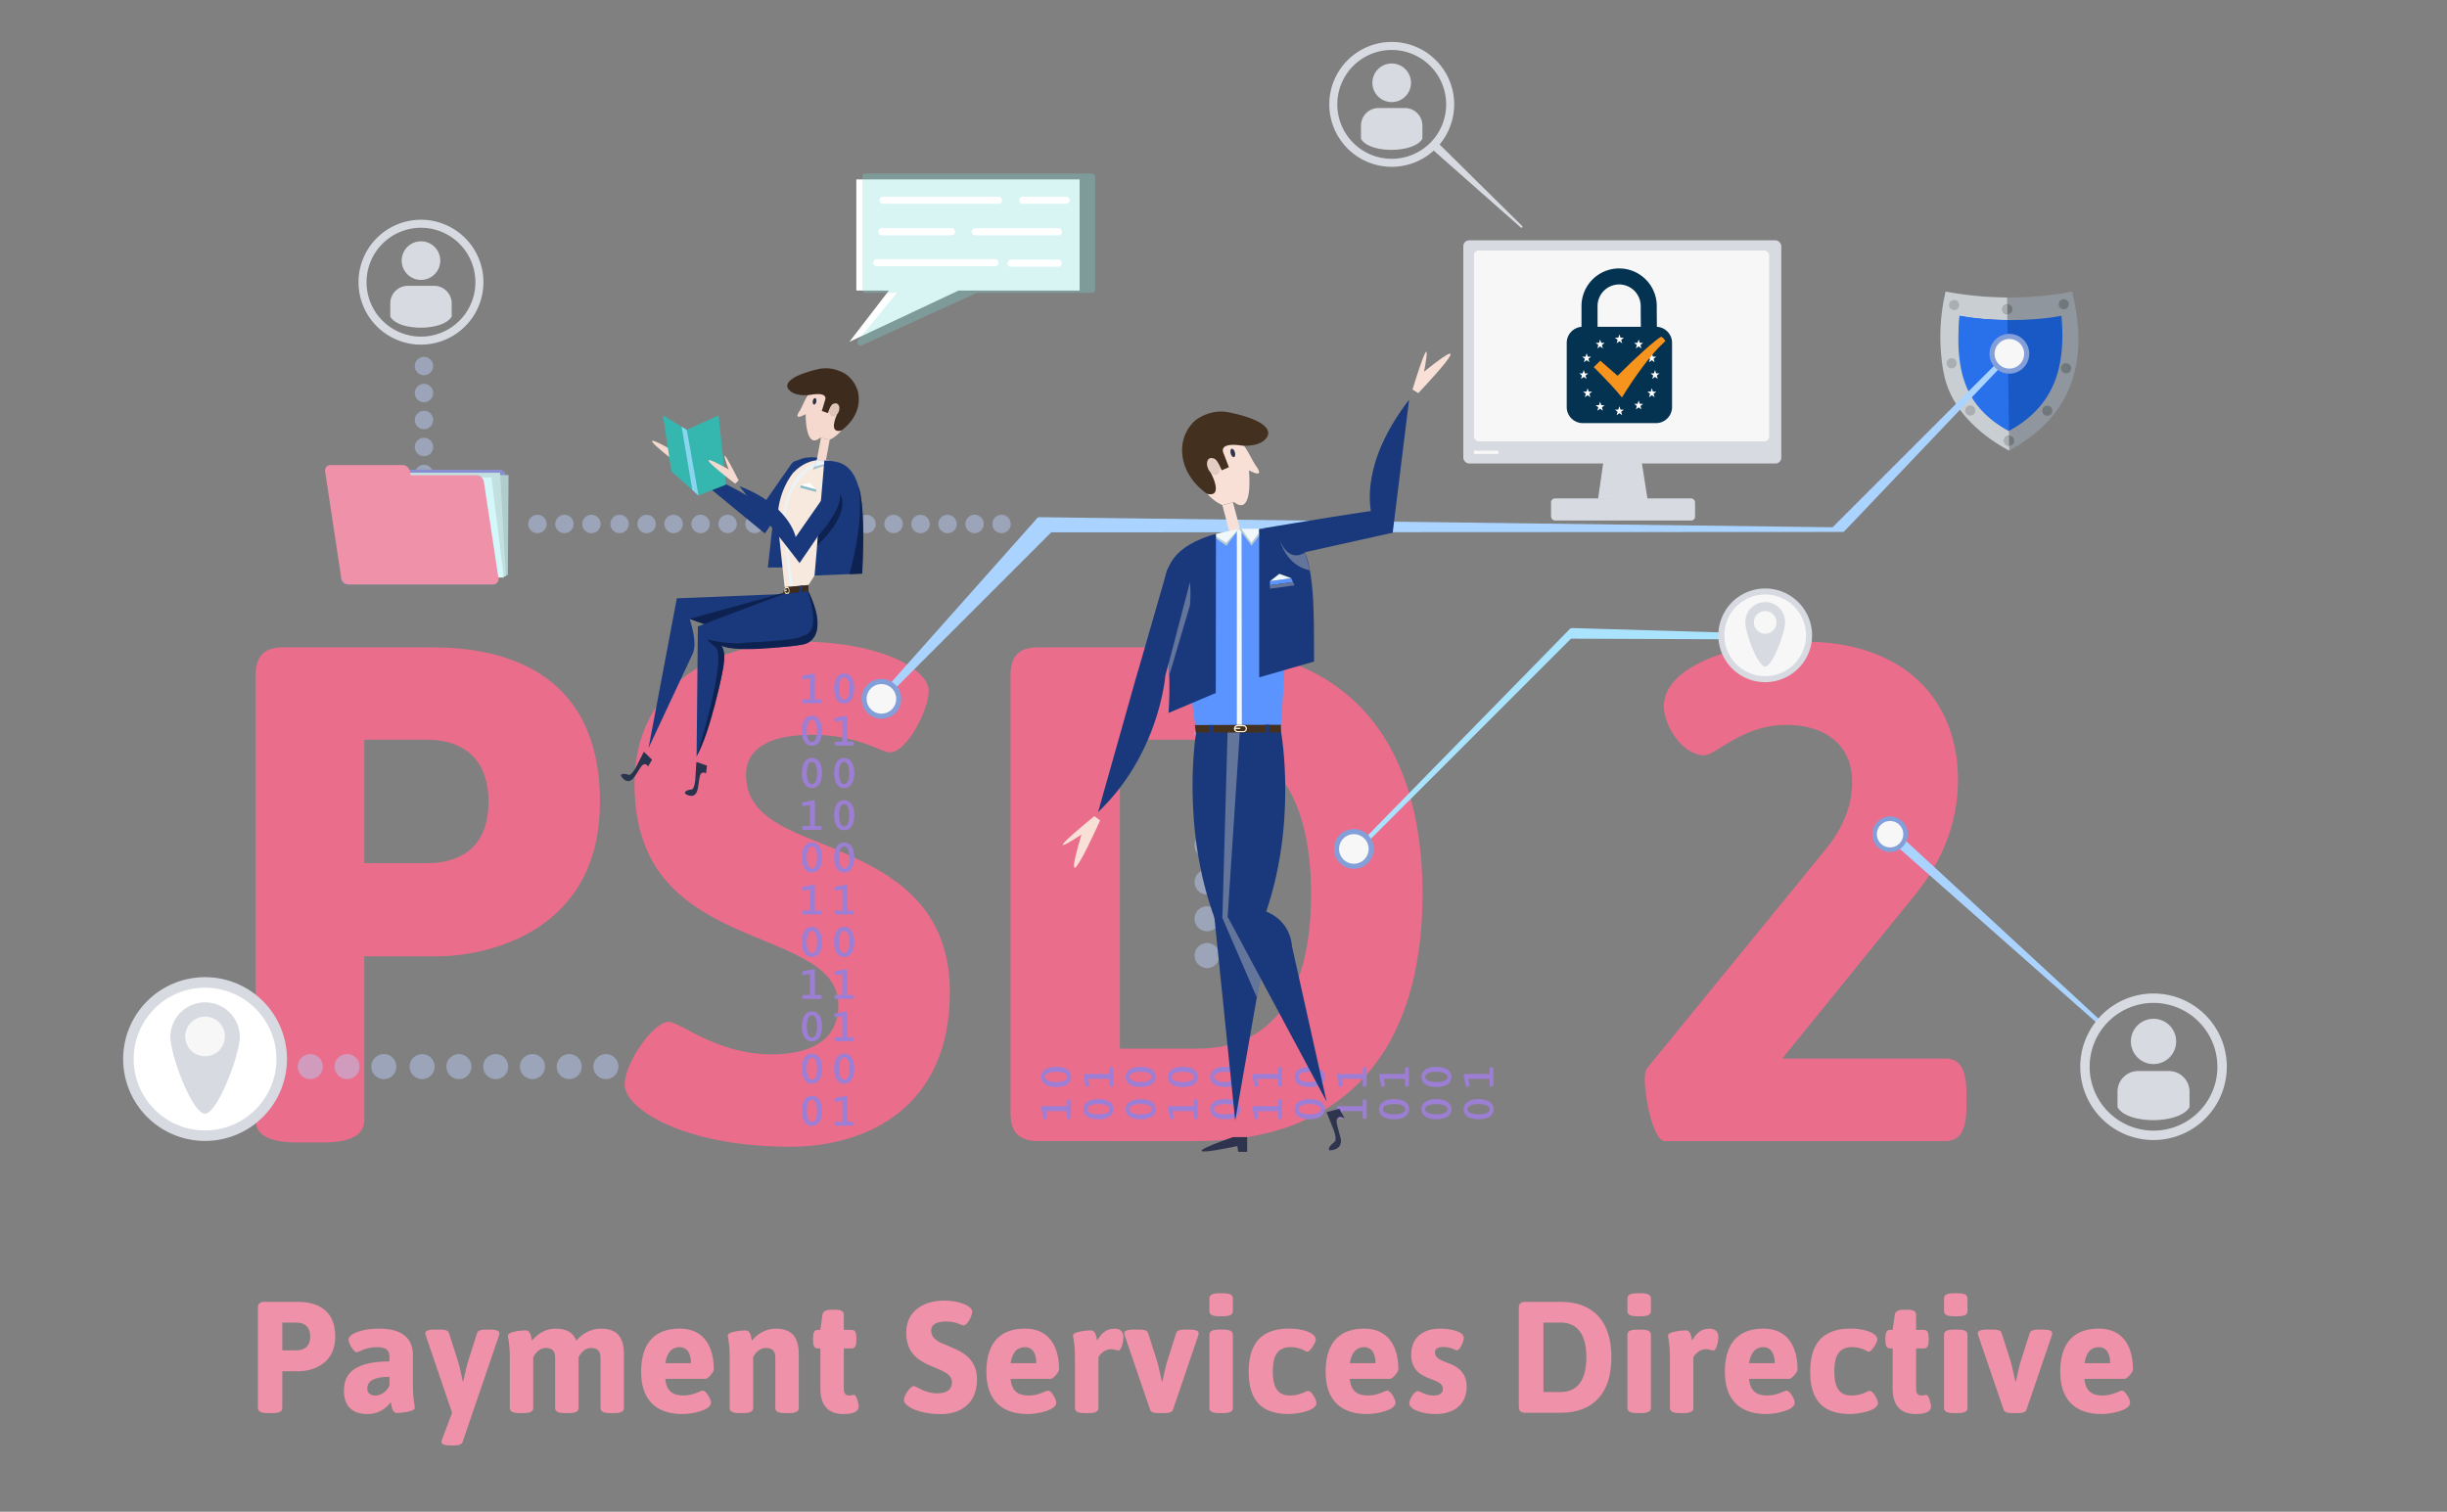 <svg id="Layer_1" data-name="Layer 1" xmlns="http://www.w3.org/2000/svg" width="850.38mm" height="525.45mm" viewBox="0 0 2410.53 1489.47"><rect x="0" y="0" width="2410.53" height="1489.47" fill="#808080" stroke="none"/><defs><style>.cls-1{fill:#ea6d8c;}.cls-2{fill:#d7dae1;}.cls-3{opacity:0.49;}.cls-4{fill:#b8caf3;}.cls-5{fill:#f7f7f7;}.cls-6{fill:#8f969d;}.cls-7{fill:#c9ced2;}.cls-8{fill:#1959c5;}.cls-9{fill:#2871eb;}.cls-10{fill:#71787c;}.cls-11{fill:#aaaeb1;}.cls-12{fill:#aad4ff;}.cls-13{fill:#839fda;}.cls-14{fill:#fff;}.cls-15{fill:#888ecf;}.cls-16{fill:#b1cccd;}.cls-17{fill:#c3e0e1;}.cls-18{fill:#d4f7fa;}.cls-19{fill:#ef91a8;}.cls-20{fill:#aae3fd;}.cls-21{fill:#9c7fd5;}.cls-22{fill:#1a397c;}.cls-23{fill:#f5d9ce;}.cls-24{fill:#f7e9dd;}.cls-25{fill:#28344e;}.cls-26{fill:#3d2b1d;}.cls-27{fill:#dfc4ba;}.cls-28{fill:#eaf4f8;}.cls-29{fill:#aac3cb;}.cls-30{fill:#86bbca;}.cls-31{fill:#0d2250;}.cls-32{fill:#f4eccc;}.cls-33{fill:#35b7b0;}.cls-34{fill:#89d5ef;}.cls-35{fill:#79ded9;opacity:0.29;}.cls-36{fill:#f8e0d7;}.cls-37{fill:#2e344e;}.cls-38{fill:#44301f;}.cls-39{fill:#e5ccc3;}.cls-40{fill:#5b94ff;}.cls-41{fill:#f0f8fb;}.cls-42{fill:#b6cad2;}.cls-43{fill:#64759c;}.cls-44{fill:#f8f1d4;}.cls-45{fill:#043251;}.cls-45,.cls-46{fill-rule:evenodd;}.cls-46{fill:#f7941d;}</style></defs><title>PSD2-eIDAS-illustrasjon</title><path class="cls-1" d="M591,790c0,134.13-120.92,152.2-158.45,152.2H358.88V1103.4c0,14.6-12.51,22.24-41.7,22.24H293.55c-29.19,0-41.7-7.64-41.7-22.24V665.57c0-19.46,8.34-27.8,27.8-27.8h146C487.45,637.77,591,655.84,591,790ZM358.88,728.81V850.43h61.85c26.41,0,60.47-10.42,60.47-60.46s-34.06-61.16-60.47-61.16Z"/><path class="cls-1" d="M914.85,680.86c0,18.76-21.54,60.46-38.22,60.46-9,0-30.58-17.38-77.14-17.38-54.21,0-64.63,22.94-64.63,38.92,0,38.23,34,52.13,74.36,68.11,57,23.63,126.48,52.12,126.48,146.64,0,113.28-81.31,152.2-157.06,152.2-105.64,0-163.32-37.53-163.32-61.16,0-21.54,28.49-61.85,43.09-61.85,12.51,0,46.56,32,102.16,32,29.88,0,65.33-9,65.33-48.65,0-41.7-54.91-53.51-107-77.84-48-22.93-93.82-56.29-93.82-139.69,0-100.07,83.4-140.38,164.71-140.38C863.43,632.21,914.85,657.92,914.85,680.86Z"/><path class="cls-1" d="M1401.34,881c0,157.07-79.23,243.24-222.4,243.24H1023.27c-19.46,0-27.8-8.34-27.8-27.8V665.57c0-19.46,8.34-27.8,27.8-27.8h155.67C1322.11,637.77,1401.34,723.94,1401.34,881Zm-298.15-152.2v304.4h75.75c74.37,0,112.59-53.51,112.59-152.2s-38.22-152.2-112.59-152.2Z"/><path class="cls-1" d="M1928.81,768.42c0,44.48-17.37,82.71-42.39,113.28l-130.66,161.24H1916.3c14.59,0,20.85,10.42,20.85,34.75v11.81c0,24.33-6.26,34.75-20.85,34.75H1639.7c-10.43,0-19.46-41-19.46-61.16q0-7.29,2.09-10.42l175.82-215.44c15.29-18.77,26.41-41,26.41-66.72,0-37.53-27.8-56.29-64.63-56.29-44.48,0-68.8,29.88-81.31,29.88-21.55,0-39.62-29.88-39.62-48,0-41,73-63.94,138.31-63.94C1875.3,632.21,1928.81,689.2,1928.81,768.42Z"/><path class="cls-2" d="M1499.5,222.67,1415,139.25c-1.91,3.37-2.19-.51-4.13,2.38s2.58,3.27.62,6l86.57,76.46a1,1,0,1,0,1.45-1.44Z"/><g class="cls-3"><circle class="cls-4" cx="596.94" cy="1050.86" r="12.36" transform="translate(-225.47 165.26) rotate(-13.28)"/><circle class="cls-4" cx="560.73" cy="1050.86" r="12.36"/><circle class="cls-4" cx="524.52" cy="1050.86" r="12.36" transform="translate(-589.44 678.68) rotate(-45)"/><circle class="cls-4" cx="488.31" cy="1050.86" r="12.36" transform="translate(-600.05 653.08) rotate(-45)"/><circle class="cls-4" cx="452.1" cy="1050.86" r="12.36" transform="translate(-229.34 131.98) rotate(-13.28)"/><circle class="cls-4" cx="415.89" cy="1050.86" r="12.36" transform="translate(-230.31 123.66) rotate(-13.28)"/></g><g class="cls-3"><circle class="cls-4" cx="378.11" cy="1050.86" r="12.36" transform="translate(-632.33 575.16) rotate(-45)"/><circle class="cls-4" cx="341.9" cy="1050.86" r="12.36" transform="translate(-642.93 549.55) rotate(-45)"/><circle class="cls-4" cx="305.69" cy="1050.86" r="12.36" transform="translate(-233.26 98.34) rotate(-13.28)"/></g><g class="cls-3"><circle class="cls-4" cx="1189.09" cy="796.6" r="12.36" transform="translate(-151.21 294.51) rotate(-13.28)"/><circle class="cls-4" cx="1189.09" cy="832.81" r="12.36" transform="translate(-159.53 295.47) rotate(-13.28)"/><circle class="cls-4" cx="1189.09" cy="869.02" r="12.36"/><circle class="cls-4" cx="1189.09" cy="905.23" r="12.36" transform="translate(-291.82 1105.95) rotate(-45)"/><circle class="cls-4" cx="1189.09" cy="941.44" r="12.36" transform="translate(-317.42 1116.56) rotate(-45)"/></g><rect class="cls-2" x="1441.51" y="236.78" width="313.23" height="219.87" rx="5.69"/><rect class="cls-5" x="1451.98" y="246.79" width="290.83" height="187.99" rx="4.62"/><rect class="cls-5" x="1452" y="444.02" width="23.98" height="3.25"/><path class="cls-2" d="M1623,492l-48.76-.46q3.46-24.1,6.94-48.21h34.23Z"/><rect class="cls-2" x="1527.93" y="491.05" width="141.88" height="21.8" rx="3.79"/><path class="cls-6" d="M2041.22,287.28a335.66,335.66,0,0,1-124.59,0c-13.51,75.6,5.88,126.21,62.58,156.68C2041.35,410.15,2058.12,356,2041.22,287.28Z"/><path class="cls-7" d="M1977.12,293.11c-8.75-.05-18.19-.45-28.22-1.35-11.68-1.05-22.47-2.63-32.27-4.48a191.67,191.67,0,0,0-4.94,54.3c.22,4.28,1.06,20,4.83,33.36,10.89,38.46,47.41,60.81,62.69,69Q1978.18,368.54,1977.12,293.11Z"/><path class="cls-8" d="M2030.72,311.15c-29.78,5.62-70.57,5.63-100.39,0-2.86,54.47,7.66,91.35,48.7,113.4C2024.17,400,2035.31,360.83,2030.72,311.15Z"/><path class="cls-9" d="M1977.43,315.37a282.65,282.65,0,0,1-47.1-4.22c-5.33,58.09,7.66,91.35,48.7,113.4Q1978.22,370,1977.43,315.37Z"/><path class="cls-10" d="M2038,299.74a5,5,0,1,1-5-5A5,5,0,0,1,2038,299.74Z"/><path class="cls-10" d="M2040.27,362.88a5,5,0,1,1-5-5A5,5,0,0,1,2040.27,362.88Z"/><path class="cls-10" d="M2021.79,404.65a5,5,0,1,1-5-5A5,5,0,0,1,2021.79,404.65Z"/><circle class="cls-10" cx="1979.21" cy="434.2" r="4.96"/><path class="cls-11" d="M1920,300.52a5,5,0,1,0,5-5A5,5,0,0,0,1920,300.52Z"/><path class="cls-11" d="M1917.55,357.92a5,5,0,1,0,5-5A5,5,0,0,0,1917.55,357.92Z"/><path class="cls-11" d="M1935.93,404.46a5,5,0,1,0,5-5A5,5,0,0,0,1935.93,404.46Z"/><path class="cls-11" d="M1979.15,439.16a5,5,0,0,1-4.87-4.44,5.25,5.25,0,0,1,1.64-4.24,5.07,5.07,0,0,1,3.09-1.24C1979.06,432.55,1979.1,435.85,1979.15,439.16Z"/><path class="cls-10" d="M1982.49,304.7a5,5,0,1,1-5-5A5,5,0,0,1,1982.49,304.7Z"/><path class="cls-11" d="M1977.46,309.67a5,5,0,0,1-4.87-4.45,5.23,5.23,0,0,1,1.64-4.23,5.17,5.17,0,0,1,3.09-1.25Z"/><path class="cls-12" d="M1982.5,345.81a2.5,2.5,0,0,0-3.54,0L1805.28,519.49l-781.59-9.92a2.63,2.63,0,0,0-.49.05l-.22.07-.25.07-.24.13-.19.1a2.38,2.38,0,0,0-.38.32L855.6,697.39a2.5,2.5,0,0,0,3.54,3.53l176.43-176.43,779.56-.39a2.63,2.63,0,0,0,.49-.05,1.41,1.41,0,0,0,.22-.06l.25-.08.24-.13.19-.1a2,2,0,0,0,.38-.32l165.6-174A2.5,2.5,0,0,0,1982.5,345.81Z"/><circle class="cls-5" cx="868.29" cy="688.55" r="17.06" transform="translate(-232.57 815.65) rotate(-45)"/><path class="cls-13" d="M868.29,708.12a19.57,19.57,0,1,1,19.56-19.57A19.59,19.59,0,0,1,868.29,708.12Zm0-34.13a14.57,14.57,0,1,0,14.56,14.56A14.58,14.58,0,0,0,868.29,674Z"/><circle class="cls-5" cx="1979.42" cy="348.55" r="17.06" transform="translate(1185.41 2194.94) rotate(-76.72)"/><path class="cls-13" d="M1979.42,368.12A19.57,19.57,0,1,1,1999,348.55,19.59,19.59,0,0,1,1979.42,368.12Zm0-34.13A14.57,14.57,0,1,0,1994,348.55,14.58,14.58,0,0,0,1979.42,334Z"/><path class="cls-12" d="M2068.84,1005.1,1866.51,818.34c-3.9,6.9.8-2.32-3.16,3.59-3.85,5.75,3.72,1.34-.3,7l202.85,179.15a2.08,2.08,0,0,0,2.94-2.95Z"/><circle class="cls-5" cx="1861.92" cy="821.93" r="15.27" transform="translate(-139.03 449.77) rotate(-13.28)"/><path class="cls-13" d="M1861.92,839.44a17.51,17.51,0,1,1,17.51-17.51A17.53,17.53,0,0,1,1861.92,839.44Zm0-30.54a13,13,0,1,0,13,13A13,13,0,0,0,1861.92,808.9Z"/><circle class="cls-2" cx="2121.42" cy="1026.08" r="22.32" transform="translate(-104.2 1800.6) rotate(-45)"/><path class="cls-2" d="M2085.94,1090.8v-15.26a20.29,20.29,0,0,1,20.29-20.29h30.39a20.29,20.29,0,0,1,20.28,20.29v15.26C2147,1107.89,2095.11,1107.89,2085.94,1090.8Z"/><path class="cls-2" d="M2121.42,1123.23a72.19,72.19,0,1,1,72.2-72.19A72.27,72.27,0,0,1,2121.42,1123.23Zm0-135.11a62.92,62.92,0,1,0,62.92,62.92A63,63,0,0,0,2121.42,988.12Z"/><circle class="cls-14" cx="202.02" cy="1043.44" r="74.51" transform="translate(-678.65 448.47) rotate(-45)"/><path class="cls-2" d="M236.22,1021.19a34.2,34.2,0,0,0-68.39,0c0,18.88,21.63,76.06,34.19,76.06C213.89,1097.25,236.22,1040.07,236.22,1021.19Z"/><circle class="cls-5" cx="202.02" cy="1021.19" r="19.54"/><path class="cls-2" d="M202,1124.12a80.68,80.68,0,1,1,80.68-80.68A80.77,80.77,0,0,1,202,1124.12Zm0-151a70.32,70.32,0,1,0,70.32,70.31A70.39,70.39,0,0,0,202,973.13Z"/><g class="cls-3"><circle class="cls-4" cx="417.66" cy="360.63" r="9.08" transform="translate(-75.35 608.49) rotate(-67.5)"/><circle class="cls-4" cx="417.66" cy="387.22" r="9.08"/><circle class="cls-4" cx="417.66" cy="413.82" r="9.08" transform="translate(-124.49 641.33) rotate(-67.5)"/><circle class="cls-4" cx="417.66" cy="440.41" r="9.08" transform="translate(-65.15 72.59) rotate(-9.22)"/><circle class="cls-4" cx="417.66" cy="467.01" r="9.08" transform="translate(-69.41 72.93) rotate(-9.22)"/><circle class="cls-4" cx="417.66" cy="493.61" r="9.08" transform="translate(-73.67 73.28) rotate(-9.22)"/></g><path class="cls-15" d="M484.31,575.79H342a5.94,5.94,0,0,1-5.81-6.58l7-99.88a7,7,0,0,1,6.74-6.58H492.27a5.93,5.93,0,0,1,5.8,6.58l-7,99.88A7,7,0,0,1,484.31,575.79Z"/><polygon class="cls-16" points="500.29 566.68 355.22 566.68 355.88 468 500.96 468 500.29 566.68"/><polygon class="cls-17" points="498.34 567.96 353.27 567.96 347.59 465.78 492.67 465.78 498.34 567.96"/><polygon class="cls-18" points="496.26 569.01 351.18 569.01 339.06 470.33 484.14 470.33 496.26 569.01"/><path class="cls-19" d="M469.42,468.21h-65l-.56-3.73a7.58,7.58,0,0,0-7.22-6.26H325.59a5.27,5.27,0,0,0-5.32,6.26l1.51,10,4.6,30.36,9.79,64.7a7.58,7.58,0,0,0,7.22,6.26H485.71a5.26,5.26,0,0,0,5.32-6.26l-14.39-95.06A7.58,7.58,0,0,0,469.42,468.21Z"/><g class="cls-3"><circle class="cls-4" cx="743.34" cy="516.24" r="9.08"/><circle class="cls-4" cx="716.75" cy="516.24" r="9.08" transform="translate(-155.11 658.02) rotate(-45)"/><circle class="cls-4" cx="690.15" cy="516.24" r="9.08"/><circle class="cls-4" cx="663.56" cy="516.24" r="9.08" transform="translate(-100.86 166.26) rotate(-13.28)"/><circle class="cls-4" cx="636.96" cy="516.24" r="9.08" transform="translate(-101.57 160.15) rotate(-13.28)"/><circle class="cls-4" cx="610.37" cy="516.24" r="9.08" transform="translate(-186.27 582.8) rotate(-45)"/></g><g class="cls-3"><circle class="cls-4" cx="582.62" cy="516.24" r="9.08" transform="translate(-103.02 147.67) rotate(-13.28)"/><circle class="cls-4" cx="556.03" cy="516.24" r="9.08" transform="translate(-103.73 141.56) rotate(-13.28)"/><circle class="cls-4" cx="529.43" cy="516.24" r="9.08" transform="translate(-209.97 525.57) rotate(-45)"/></g><g class="cls-3"><circle class="cls-4" cx="986.63" cy="516.24" r="9.08" transform="translate(-76.06 848.86) rotate(-45)"/><circle class="cls-4" cx="960.04" cy="516.24" r="9.08"/><circle class="cls-4" cx="933.44" cy="516.24" r="9.08" transform="translate(-93.64 228.27) rotate(-13.28)"/><circle class="cls-4" cx="906.85" cy="516.24" r="9.08" transform="translate(-94.35 222.16) rotate(-13.28)"/><circle class="cls-4" cx="880.25" cy="516.24" r="9.08" transform="translate(-107.22 773.64) rotate(-45)"/><circle class="cls-4" cx="853.66" cy="516.24" r="9.08" transform="translate(-95.77 209.94) rotate(-13.28)"/></g><g class="cls-3"><circle class="cls-4" cx="825.91" cy="516.24" r="9.08" transform="translate(-96.51 203.57) rotate(-13.28)"/><circle class="cls-4" cx="799.32" cy="516.24" r="9.08" transform="translate(-97.23 197.46) rotate(-13.28)"/><circle class="cls-4" cx="772.72" cy="516.24" r="9.08" transform="translate(-138.71 697.6) rotate(-45)"/></g><g class="cls-3"><circle class="cls-4" cx="1189.09" cy="613.6" r="12.36" transform="translate(-109.17 289.61) rotate(-13.28)"/><circle class="cls-4" cx="1189.09" cy="649.81" r="12.36" transform="translate(-117.49 290.58) rotate(-13.28)"/><circle class="cls-4" cx="1189.09" cy="686.02" r="12.36"/><circle class="cls-4" cx="1189.09" cy="722.23" r="12.36" transform="translate(-162.42 1052.35) rotate(-45)"/><circle class="cls-4" cx="1189.09" cy="758.44" r="12.36" transform="translate(-188.02 1062.96) rotate(-45)"/></g><circle class="cls-2" cx="1370.96" cy="81.57" r="19.02" transform="translate(770.96 1316.96) rotate(-67.5)"/><path class="cls-2" d="M1340.72,136.72v-13A17.29,17.29,0,0,1,1358,106.43h25.9a17.29,17.29,0,0,1,17.29,17.29v13C1392.71,151.29,1348.54,151.29,1340.72,136.72Z"/><path class="cls-2" d="M1371,164.36a61.52,61.52,0,1,1,61.52-61.52A61.59,61.59,0,0,1,1371,164.36Zm0-115.14a53.62,53.62,0,1,0,53.62,53.62A53.68,53.68,0,0,0,1371,49.22Z"/><circle class="cls-2" cx="414.7" cy="256.76" r="19.02"/><path class="cls-2" d="M384.46,311.91v-13a17.29,17.29,0,0,1,17.29-17.29h25.9a17.29,17.29,0,0,1,17.29,17.29v13C436.45,326.48,392.28,326.48,384.46,311.91Z"/><path class="cls-2" d="M414.7,339.55A61.52,61.52,0,1,1,476.22,278,61.59,61.59,0,0,1,414.7,339.55Zm0-115.14A53.62,53.62,0,1,0,468.32,278,53.68,53.68,0,0,0,414.7,224.41Z"/><path class="cls-20" d="M1334.32,836.41l212.32-216.9a4.82,4.82,0,0,1,1.8-.73l190.45,5.62a2.17,2.17,0,0,1,2.17,2.17c0,1.19-1.12,3.44-2.31,3.44l-191.15-.76L1337.38,839.47a2.15,2.15,0,0,1-1.53.64,2.12,2.12,0,0,1-1.53-.64A2.15,2.15,0,0,1,1334.32,836.41Z"/><circle class="cls-5" cx="1333.68" cy="836.43" r="17.06" transform="translate(-156.49 328.79) rotate(-13.28)"/><path class="cls-13" d="M1333.68,856a19.57,19.57,0,1,1,19.57-19.56A19.58,19.58,0,0,1,1333.68,856Zm0-34.13a14.57,14.57,0,1,0,14.57,14.57A14.58,14.58,0,0,0,1333.68,821.86Z"/><circle class="cls-5" cx="1738.89" cy="626.85" r="43.84" transform="translate(494.32 1993.49) rotate(-67.5)"/><path class="cls-2" d="M1738.89,672.12A46.16,46.16,0,1,1,1785.06,626,46.22,46.22,0,0,1,1738.89,672.12Zm0-86.4A40.24,40.24,0,1,0,1779.13,626,40.28,40.28,0,0,0,1738.89,585.72Z"/><path class="cls-2" d="M1758.46,613.23a19.57,19.57,0,1,0-39.13,0c0,10.8,12.38,43.51,19.56,43.51C1745.68,656.74,1758.46,624,1758.46,613.23Z"/><circle class="cls-5" cx="1738.89" cy="613.23" r="11.18" transform="translate(506.9 1985.08) rotate(-67.5)"/><path class="cls-21" d="M1026.68,1089.9h24.47v-5.56c0-.73.5-1.07,1.62-1.07h.58c1.12,0,1.62.34,1.62,1.07v17c0,.73-.5,1-1.62,1h-.58c-1.12,0-1.62-.3-1.62-1v-6.67h-20.73l1,6.8c0,.81-1.79,1.07-2.7,1.07-.54,0-.83-.3-1-.9l-2-10.26C1025.77,1090.75,1026.19,1089.9,1026.68,1089.9Z"/><path class="cls-21" d="M1082.05,1082.89c9.92,0,14.82,4.27,14.82,10s-4.9,9.87-14.82,9.87-14.83-4.23-14.83-9.87S1072.12,1082.89,1082.05,1082.89Zm0,15c7.76,0,11-2.27,11-5s-3.24-5.09-11-5.09-11,2.31-11,5.09S1074.28,1097.89,1082.05,1097.89Z"/><path class="cls-21" d="M1123.66,1082.89c9.93,0,14.83,4.27,14.83,10s-4.9,9.87-14.83,9.87-14.83-4.23-14.83-9.87S1113.73,1082.89,1123.66,1082.89Zm0,15c7.77,0,11-2.27,11-5s-3.24-5.09-11-5.09-11,2.31-11,5.09S1115.89,1097.89,1123.66,1097.89Z"/><path class="cls-21" d="M1151.52,1089.9H1176v-5.56c0-.73.5-1.07,1.62-1.07h.58c1.12,0,1.62.34,1.62,1.07v17c0,.73-.5,1-1.62,1h-.58c-1.12,0-1.62-.3-1.62-1v-6.67h-20.73l1,6.8c0,.81-1.79,1.07-2.7,1.07-.54,0-.83-.3-.95-.9l-2-10.26C1150.61,1090.75,1151,1089.9,1151.52,1089.9Z"/><path class="cls-21" d="M1206.89,1082.89c9.92,0,14.82,4.27,14.82,10s-4.9,9.87-14.82,9.87-14.83-4.23-14.83-9.87S1197,1082.89,1206.89,1082.89Zm0,15c7.76,0,11-2.27,11-5s-3.24-5.09-11-5.09-11,2.31-11,5.09S1199.12,1097.89,1206.89,1097.89Z"/><path class="cls-21" d="M1234.75,1089.9h24.47v-5.56c0-.73.49-1.07,1.62-1.07h.58c1.12,0,1.62.34,1.62,1.07v17c0,.73-.5,1-1.62,1h-.58c-1.13,0-1.62-.3-1.62-1v-6.67h-20.73l1,6.8c0,.81-1.79,1.07-2.7,1.07-.54,0-.83-.3-1-.9l-2-10.26C1233.84,1090.75,1234.25,1089.9,1234.75,1089.9Z"/><path class="cls-21" d="M1290.11,1082.89c9.93,0,14.83,4.27,14.83,10s-4.9,9.87-14.83,9.87-14.82-4.23-14.82-9.87S1280.19,1082.89,1290.11,1082.89Zm0,15c7.77,0,11-2.27,11-5s-3.24-5.09-11-5.09-11,2.31-11,5.09S1282.35,1097.89,1290.11,1097.89Z"/><path class="cls-21" d="M1318,1089.9h24.46v-5.56c0-.73.5-1.07,1.62-1.07h.58c1.13,0,1.62.34,1.62,1.07v17c0,.73-.49,1-1.62,1h-.58c-1.12,0-1.62-.3-1.62-1v-6.67h-20.72l1,6.8c0,.81-1.79,1.07-2.7,1.07-.54,0-.84-.3-1-.9l-2-10.26C1317.07,1090.75,1317.48,1089.9,1318,1089.9Z"/><path class="cls-21" d="M1373.34,1082.89c9.93,0,14.83,4.27,14.83,10s-4.9,9.87-14.83,9.87-14.83-4.23-14.83-9.87S1363.41,1082.89,1373.34,1082.89Zm0,15c7.77,0,11-2.27,11-5s-3.24-5.09-11-5.09-11,2.31-11,5.09S1365.57,1097.89,1373.34,1097.89Z"/><path class="cls-21" d="M1415,1082.89c9.93,0,14.83,4.27,14.83,10s-4.9,9.87-14.83,9.87-14.82-4.23-14.82-9.87S1405,1082.89,1415,1082.89Zm0,15c7.77,0,11-2.27,11-5s-3.24-5.09-11-5.09-11,2.31-11,5.09S1407.19,1097.89,1415,1097.89Z"/><path class="cls-21" d="M1456.57,1082.89c9.92,0,14.83,4.27,14.83,10s-4.91,9.87-14.83,9.87-14.83-4.23-14.83-9.87S1446.64,1082.89,1456.57,1082.89Zm0,15c7.76,0,11-2.27,11-5s-3.24-5.09-11-5.09-11,2.31-11,5.09S1448.8,1097.89,1456.57,1097.89Z"/><path class="cls-21" d="M1040.43,1051.1c9.93,0,14.83,4.28,14.83,10s-4.9,9.87-14.83,9.87-14.83-4.23-14.83-9.87S1030.51,1051.1,1040.43,1051.1Zm0,15c7.77,0,11-2.26,11-5s-3.24-5.09-11-5.09-11,2.31-11,5.09S1032.67,1066.1,1040.43,1066.1Z"/><path class="cls-21" d="M1068.3,1058.11h24.46v-5.56c0-.72.5-1.06,1.62-1.06h.58c1.12,0,1.62.34,1.62,1.06v17c0,.72-.5,1-1.62,1h-.58c-1.12,0-1.62-.3-1.62-1v-6.67H1072l1,6.79c0,.82-1.78,1.07-2.7,1.07-.54,0-.83-.3-.95-.9l-2-10.25C1067.38,1059,1067.8,1058.11,1068.3,1058.11Z"/><path class="cls-21" d="M1123.66,1051.1c9.93,0,14.83,4.28,14.83,10s-4.9,9.87-14.83,9.87-14.83-4.23-14.83-9.87S1113.73,1051.1,1123.66,1051.1Zm0,15c7.77,0,11-2.26,11-5s-3.24-5.09-11-5.09-11,2.31-11,5.09S1115.89,1066.1,1123.66,1066.1Z"/><path class="cls-21" d="M1165.27,1051.1c9.93,0,14.83,4.28,14.83,10s-4.9,9.87-14.83,9.87-14.83-4.23-14.83-9.87S1155.35,1051.1,1165.27,1051.1Zm0,15c7.77,0,11-2.26,11-5s-3.24-5.09-11-5.09-11,2.31-11,5.09S1157.51,1066.1,1165.27,1066.1Z"/><path class="cls-21" d="M1206.89,1051.1c9.92,0,14.82,4.28,14.82,10s-4.9,9.87-14.82,9.87-14.83-4.23-14.83-9.87S1197,1051.1,1206.89,1051.1Zm0,15c7.76,0,11-2.26,11-5s-3.24-5.09-11-5.09-11,2.31-11,5.09S1199.12,1066.1,1206.89,1066.1Z"/><path class="cls-21" d="M1234.75,1058.11h24.47v-5.56c0-.72.49-1.06,1.62-1.06h.58c1.12,0,1.62.34,1.62,1.06v17c0,.72-.5,1-1.62,1h-.58c-1.13,0-1.62-.3-1.62-1v-6.67h-20.73l1,6.79c0,.82-1.79,1.07-2.7,1.07-.54,0-.83-.3-1-.9l-2-10.25C1233.84,1059,1234.25,1058.11,1234.75,1058.11Z"/><path class="cls-21" d="M1290.11,1051.1c9.93,0,14.83,4.28,14.83,10s-4.9,9.87-14.83,9.87-14.82-4.23-14.82-9.87S1280.19,1051.1,1290.11,1051.1Zm0,15c7.77,0,11-2.26,11-5s-3.24-5.09-11-5.09-11,2.31-11,5.09S1282.35,1066.1,1290.11,1066.1Z"/><path class="cls-21" d="M1318,1058.11h24.46v-5.56c0-.72.5-1.06,1.62-1.06h.58c1.13,0,1.62.34,1.62,1.06v17c0,.72-.49,1-1.62,1h-.58c-1.12,0-1.62-.3-1.62-1v-6.67h-20.72l1,6.79c0,.82-1.79,1.07-2.7,1.07-.54,0-.84-.3-1-.9l-2-10.25C1317.07,1059,1317.48,1058.11,1318,1058.11Z"/><path class="cls-21" d="M1359.59,1058.11h24.47v-5.56c0-.72.49-1.06,1.62-1.06h.58c1.12,0,1.62.34,1.62,1.06v17c0,.72-.5,1-1.62,1h-.58c-1.13,0-1.62-.3-1.62-1v-6.67h-20.73l1,6.79c0,.82-1.79,1.07-2.7,1.07-.54,0-.83-.3-1-.9l-2-10.25C1358.68,1059,1359.09,1058.11,1359.59,1058.11Z"/><path class="cls-21" d="M1415,1051.1c9.93,0,14.83,4.28,14.83,10s-4.9,9.87-14.83,9.87-14.82-4.23-14.82-9.87S1405,1051.1,1415,1051.1Zm0,15c7.77,0,11-2.26,11-5s-3.24-5.09-11-5.09-11,2.31-11,5.09S1407.19,1066.1,1415,1066.1Z"/><path class="cls-21" d="M1442.82,1058.11h24.46v-5.56c0-.72.5-1.06,1.62-1.06h.58c1.13,0,1.62.34,1.62,1.06v17c0,.72-.49,1-1.62,1h-.58c-1.12,0-1.62-.3-1.62-1v-6.67h-20.72l1,6.79c0,.82-1.79,1.07-2.7,1.07-.54,0-.83-.3-1-.9l-2-10.25C1441.91,1059,1442.32,1058.11,1442.82,1058.11Z"/><path class="cls-21" d="M802.76,664.62v24.46h5.56c.73,0,1.07.5,1.07,1.62v.58c0,1.13-.34,1.62-1.07,1.62h-17c-.73,0-1-.49-1-1.62v-.58c0-1.12.3-1.62,1-1.62H798V668.36l-6.8,1c-.81,0-1.07-1.78-1.07-2.69,0-.54.3-.84.9-1l10.26-2C801.91,663.71,802.76,664.12,802.76,664.62Z"/><path class="cls-21" d="M809.77,720c0,9.93-4.27,14.83-9.95,14.83s-9.88-4.9-9.88-14.83,4.23-14.83,9.88-14.83S809.77,710.05,809.77,720Zm-15,0c0,7.77,2.27,11,5.05,11s5.08-3.24,5.08-11-2.31-11-5.08-11S794.77,712.21,794.77,720Z"/><path class="cls-21" d="M809.77,761.59c0,9.93-4.27,14.83-9.95,14.83s-9.88-4.9-9.88-14.83,4.23-14.82,9.88-14.82S809.77,751.67,809.77,761.59Zm-15,0c0,7.77,2.27,11,5.05,11s5.08-3.24,5.08-11-2.31-11-5.08-11S794.77,753.83,794.77,761.59Z"/><path class="cls-21" d="M802.76,789.46v24.46h5.56c.73,0,1.07.5,1.07,1.62v.58c0,1.13-.34,1.62-1.07,1.62h-17c-.73,0-1-.49-1-1.62v-.58c0-1.12.3-1.62,1-1.62H798V793.2l-6.8,1c-.81,0-1.07-1.79-1.07-2.7,0-.54.3-.83.9-1l10.26-2C801.91,788.55,802.76,789,802.76,789.46Z"/><path class="cls-21" d="M809.77,844.82c0,9.93-4.27,14.83-9.95,14.83s-9.88-4.9-9.88-14.83S794.17,830,799.82,830,809.77,834.89,809.77,844.82Zm-15,0c0,7.77,2.27,11,5.05,11s5.08-3.24,5.08-11-2.31-11-5.08-11S794.77,837.05,794.77,844.82Z"/><path class="cls-21" d="M802.76,872.69v24.46h5.56c.73,0,1.07.5,1.07,1.62v.58c0,1.12-.34,1.62-1.07,1.62h-17c-.73,0-1-.5-1-1.62v-.58c0-1.12.3-1.62,1-1.62H798V876.42l-6.8,1c-.81,0-1.07-1.78-1.07-2.7,0-.54.3-.83.9-1l10.26-2C801.91,871.77,802.76,872.19,802.76,872.69Z"/><path class="cls-21" d="M809.77,928.05c0,9.93-4.27,14.83-9.95,14.83s-9.88-4.9-9.88-14.83,4.23-14.83,9.88-14.83S809.77,918.12,809.77,928.05Zm-15,0c0,7.76,2.27,11,5.05,11s5.08-3.25,5.08-11-2.31-11-5.08-11S794.77,920.28,794.77,928.05Z"/><path class="cls-21" d="M802.76,955.91v24.47h5.56c.73,0,1.07.5,1.07,1.62v.58c0,1.12-.34,1.62-1.07,1.62h-17c-.73,0-1-.5-1-1.62V982c0-1.12.3-1.62,1-1.62H798V959.65l-6.8,1c-.81,0-1.07-1.79-1.07-2.7,0-.54.3-.83.9-1l10.26-2C801.91,955,802.76,955.42,802.76,955.91Z"/><path class="cls-21" d="M809.77,1011.27c0,9.93-4.27,14.83-9.95,14.83s-9.88-4.9-9.88-14.83,4.23-14.82,9.88-14.82S809.77,1001.35,809.77,1011.27Zm-15,0c0,7.77,2.27,11,5.05,11s5.08-3.24,5.08-11-2.31-11-5.08-11S794.77,1003.51,794.77,1011.27Z"/><path class="cls-21" d="M809.77,1052.89c0,9.93-4.27,14.83-9.95,14.83s-9.88-4.9-9.88-14.83,4.23-14.83,9.88-14.83S809.77,1043,809.77,1052.89Zm-15,0c0,7.77,2.27,11,5.05,11s5.08-3.24,5.08-11-2.31-11-5.08-11S794.77,1045.12,794.77,1052.89Z"/><path class="cls-21" d="M809.77,1094.5c0,9.93-4.27,14.83-9.95,14.83s-9.88-4.9-9.88-14.83,4.23-14.83,9.88-14.83S809.77,1084.58,809.77,1094.5Zm-15,0c0,7.77,2.27,11,5.05,11s5.08-3.24,5.08-11-2.31-11-5.08-11S794.77,1086.74,794.77,1094.5Z"/><path class="cls-21" d="M841.56,678.37c0,9.92-4.28,14.82-10,14.82s-9.87-4.9-9.87-14.82,4.23-14.83,9.87-14.83S841.56,668.44,841.56,678.37Zm-15,0c0,7.76,2.26,11,5,11s5.09-3.24,5.09-11-2.31-11-5.09-11S826.56,670.6,826.56,678.37Z"/><path class="cls-21" d="M834.55,706.23V730.7h5.56c.72,0,1.06.49,1.06,1.62v.58c0,1.12-.34,1.62-1.06,1.62h-17c-.73,0-1-.5-1-1.62v-.58c0-1.13.3-1.62,1-1.62h6.66V710L823,711c-.82,0-1.07-1.79-1.07-2.7,0-.54.3-.83.9-1l10.25-2C833.69,705.32,834.55,705.73,834.55,706.23Z"/><path class="cls-21" d="M841.56,761.59c0,9.93-4.28,14.83-10,14.83s-9.87-4.9-9.87-14.83,4.23-14.82,9.87-14.82S841.56,751.67,841.56,761.59Zm-15,0c0,7.77,2.26,11,5,11s5.09-3.24,5.09-11-2.31-11-5.09-11S826.56,753.83,826.56,761.59Z"/><path class="cls-21" d="M841.56,803.21c0,9.92-4.28,14.83-10,14.83s-9.87-4.91-9.87-14.83,4.23-14.83,9.87-14.83S841.56,793.28,841.56,803.21Zm-15,0c0,7.76,2.26,11,5,11s5.09-3.24,5.09-11-2.31-11-5.09-11S826.56,795.44,826.56,803.21Z"/><path class="cls-21" d="M841.56,844.82c0,9.93-4.28,14.83-10,14.83s-9.87-4.9-9.87-14.83S826,830,831.6,830,841.56,834.89,841.56,844.82Zm-15,0c0,7.77,2.26,11,5,11s5.09-3.24,5.09-11-2.31-11-5.09-11S826.56,837.05,826.56,844.82Z"/><path class="cls-21" d="M834.55,872.69v24.46h5.56c.72,0,1.06.5,1.06,1.62v.58c0,1.12-.34,1.62-1.06,1.62h-17c-.73,0-1-.5-1-1.62v-.58c0-1.12.3-1.62,1-1.62h6.66V876.42l-6.79,1c-.82,0-1.07-1.78-1.07-2.7,0-.54.3-.83.9-1l10.25-2C833.69,871.77,834.55,872.19,834.55,872.69Z"/><path class="cls-21" d="M841.56,928.05c0,9.93-4.28,14.83-10,14.83s-9.87-4.9-9.87-14.83,4.23-14.83,9.87-14.83S841.56,918.12,841.56,928.05Zm-15,0c0,7.76,2.26,11,5,11s5.09-3.25,5.09-11-2.31-11-5.09-11S826.56,920.28,826.56,928.05Z"/><path class="cls-21" d="M834.55,955.91v24.47h5.56c.72,0,1.06.5,1.06,1.62v.58c0,1.12-.34,1.62-1.06,1.62h-17c-.73,0-1-.5-1-1.62V982c0-1.12.3-1.62,1-1.62h6.66V959.65l-6.79,1c-.82,0-1.07-1.79-1.07-2.7,0-.54.3-.83.9-1l10.25-2C833.69,955,834.55,955.42,834.55,955.91Z"/><path class="cls-21" d="M834.55,997.53V1022h5.56c.72,0,1.06.5,1.06,1.62v.58c0,1.12-.34,1.62-1.06,1.62h-17c-.73,0-1-.5-1-1.62v-.58c0-1.12.3-1.62,1-1.62h6.66v-20.72l-6.79,1c-.82,0-1.07-1.78-1.07-2.7,0-.54.3-.83.9-1l10.25-2C833.69,996.61,834.55,997,834.55,997.53Z"/><path class="cls-21" d="M841.56,1052.89c0,9.93-4.28,14.83-10,14.83s-9.87-4.9-9.87-14.83,4.23-14.83,9.87-14.83S841.56,1043,841.56,1052.89Zm-15,0c0,7.77,2.26,11,5,11s5.09-3.24,5.09-11-2.31-11-5.09-11S826.56,1045.12,826.56,1052.89Z"/><path class="cls-21" d="M834.55,1080.75v24.47h5.56c.72,0,1.06.5,1.06,1.62v.58c0,1.12-.34,1.62-1.06,1.62h-17c-.73,0-1-.5-1-1.62v-.58c0-1.12.3-1.62,1-1.62h6.66v-20.73l-6.79,1c-.82,0-1.07-1.79-1.07-2.7,0-.54.3-.83.9-.95l10.25-2C833.69,1079.84,834.55,1080.26,834.55,1080.75Z"/><path class="cls-22" d="M753.47,525.65l39.66-58.1a8.94,8.94,0,0,0-1.89-12.21,8.28,8.28,0,0,0-11.81,2L749.66,500c-1.57-6.34-33.41-24.69-78.21-41.86l82,67.49-11.39-14.76Z"/><path class="cls-23" d="M672,454.41l-3.42,3.18s-54.44-41.13-6.41-14.07C662.16,443.52,648.2,406.89,672,454.41Z"/><path class="cls-22" d="M796.38,558.87l11.4-107.8c-7.74-.88-11.4-.37-11.4-.37-33.09,1.21-34.42,64.63-40,108.47Z"/><path class="cls-24" d="M772.91,578.52l23.47-2.12S866.61,474.23,819,454.49c0,0-20.2-7.2-37.56,11.26,0,0-16.64,19.14-15.33,49.3Z"/><polygon class="cls-23" points="813.12 456.18 804.39 454.46 808.65 431.45 817.38 433.17 813.12 456.18"/><path class="cls-23" d="M792.32,395.69s-4.1,8.93-4.66,9.18c0,0-7.48,10.62,6,3.14,0,0-.57,35.66,14.29,23.29l9.47,1.87s21.43-8.47,21.18-40.34a20.57,20.57,0,0,0-15.7-18.45S803.89,371.5,792.32,395.69Z"/><path class="cls-25" d="M804.15,395.76c-.32,1.76-1.36,3-2.33,2.83s-1.48-1.77-1.15-3.52,1.37-3,2.33-2.83S804.48,394,804.15,395.76Z"/><path class="cls-26" d="M806.5,363.56s-34.74,7.19-30.63,18.51c0,0,3.18,8.82,21.58,7.11,0,0,19.4-4.35,15.11,5.84l-3,9.9,6,2.08s7.36-21.51,8.77,1.73c0,0-8.76,18.75,4.41,15.47,0,0,20.56-13.38,16.86-36.18,0,0-1.25-10.93-12-19.1C833.58,368.92,821.57,360.31,806.5,363.56Z"/><path class="cls-27" d="M826.11,405.8c-1.46,3.43-4.54,5.35-6.88,4.29s-3.06-4.7-1.6-8.14,4.54-5.35,6.88-4.29S827.57,402.37,826.11,405.8Z"/><path class="cls-28" d="M774.13,525.51c-5-42.09,21.93-62.08,21.93-62.08,18.59-10.71,19.88-2.64,27.1-1.82-2.69-.83-14.88-16.39-36.4,6.5,0,0-16.63,19.14-15.33,49.3L778,578.07l3-.28Z"/><polygon class="cls-29" points="804.58 453.39 819.48 456.38 800.7 462.79 804.58 453.39"/><polygon class="cls-28" points="804.58 453.39 817.9 456.02 801.94 459.78 804.58 453.39"/><path class="cls-22" d="M802.41,567.06l9.67-113.38c7.78.24,11.34,1.28,11.34,1.28,32.61,6,26.36,66,25.94,110.19Z"/><path class="cls-22" d="M780.07,608.92,772,585.22l-104.63,4.27a2.71,2.71,0,0,0-.55-.38L638.88,737l43.4-92.7c4.37-9.82-.19-25.41-2.87-34.57C734.74,630.77,780.07,608.92,780.07,608.92Z"/><path class="cls-25" d="M642.36,748.58l-4,6.6s-3.11-5.93-7.61,1.33c-6.38,10.26-6.68,10-6.68,10s-5.51,8-12.2-1.83c0,0-1.6-4.14,8.19-1.12,0,0,2.12-.27,6-6.8l8.24-16.09Z"/><polygon class="cls-14" points="788.61 478.21 804.01 482.44 797.73 475.59 788.61 478.21"/><polygon class="cls-30" points="803.72 484.65 788.32 480.43 788.9 478.19 804.29 482.41 803.72 484.65"/><polygon class="cls-31" points="679.41 609.71 772.65 583.92 764.15 596.9 703.84 618.66 680.75 610.27 679.41 609.71"/><path class="cls-22" d="M795.1,581.77l-22.45,2.15-.9,1.3-84.26,31.92L686.2,745.42c39.64-104.78,23.7-109.57,23.7-109.57h0s26.19,2.6,28,2.63c0,0,54.28.11,59.4-6.18C797.26,632.3,816.88,620.41,795.1,581.77Z"/><path class="cls-31" d="M796,581.77s24.11,46.57-5.34,53.27c0,0-64.77,9.61-80.73.81,0,0,6.84,3.6,1.66,26.36,0,0-10.79,56.83-25.36,83.21,0,0,31.35-99.12,18.15-108.22l-4.06-3.33-3.81-3.93s23.6,6,38.06,3.15c0,0,53.32-1.84,56.09-6.82,0,0,20,.44,4.91-43.7Z"/><polygon class="cls-26" points="772.91 578.52 771.24 585.39 796.38 582.59 796.38 576.4 772.91 578.52"/><path class="cls-32" d="M777.62,581.41c-.21-1.83-1-3.25-1.66-3.16l-2.35.29c-.71.08-1.11,1.64-.91,3.47s1,3.25,1.66,3.16l2.35-.29C777.42,584.8,777.82,583.25,777.62,581.41Zm-1.23,2.45-1.92.23c-.43,0-.87-.72-1.05-1.76l1.56-.19c.12,0,.2-.29.16-.62s-.17-.58-.29-.56l-1.52.19c0-.82.28-1.43.63-1.47l1.93-.24c.47-.05,1,.89,1.1,2.11S776.86,583.8,776.39,583.86Z"/><polygon class="cls-22" points="789.38 583.69 786.89 583.92 788.15 577.14 790.63 576.92 789.38 583.69"/><path class="cls-25" d="M696.45,754.39l-1,7.71s-5.2-4.06-6.41,4.47c-1.7,12.06-2.05,12-2.05,12s-1.8,9.66-11.84,3.56c0,0-3.11-3.1,7-4.53,0,0,1.82-1.15,2.72-8.74L686,750.68Z"/><path class="cls-22" d="M787.64,554.79l39.66-58.11a8.94,8.94,0,0,0-1.89-12.21,8.28,8.28,0,0,0-11.81,1.95l-29.77,42.73c-1.58-6.34-10.7-33-55.49-50.19L776.25,540h0Z"/><path class="cls-31" d="M805.93,528s24.33-26.56,21.38-41.54c0,0,13.81,16.31-22.38,51.1Z"/><path class="cls-31" d="M845.57,479s7.48,14.26,3.79,86.14l-12.55.51S852.32,513,845.57,479Z"/><polygon class="cls-33" points="653 409.27 676.57 423.44 688.09 488.14 661.42 464.46 653 409.27"/><path class="cls-34" d="M671.49,420.39,682,482.74l5.49,5.09,3-1.39s-3.87-37.94-10-54.71C677,422,676.94,424.34,671.49,420.39Z"/><polygon class="cls-33" points="707.87 409.27 676.57 423.44 688.09 488.14 715.16 477.53 707.87 409.27"/><path class="cls-23" d="M727.62,473.38l-3.42,3.18s-54.44-41.13-6.41-14.07C717.79,462.49,703.83,425.87,727.62,473.38Z"/><polygon class="cls-14" points="1062.92 285.69 944.12 285.69 838.64 335.26 876.83 285.69 844.16 285.69 844.16 177.39 1062.92 177.39 1062.92 285.69"/><path class="cls-14" d="M836.71,336.81l38.93-50.54H843.57V176.8h219.94V286.27H944.25Zm8-51.71H878l-37.44,48.6L944,285.1h118.36V178H844.74Z"/><path class="cls-35" d="M847.75,340.45a3.16,3.16,0,0,0,1.33-.29l113.29-51.69h113.24a3.21,3.21,0,0,0,3.2-3.21V174.18a3.2,3.2,0,0,0-3.2-3.2H852.73a3.21,3.21,0,0,0-3.21,3.2V285.26a3.21,3.21,0,0,0,3.21,3.21h30.72l-38.19,46.75a3.21,3.21,0,0,0,2.49,5.23Z"/><path class="cls-14" d="M983.78,200.83H869.61a3.51,3.51,0,0,1,0-7H983.78a3.51,3.51,0,0,1,0,7Z"/><path class="cls-14" d="M1042.65,231.8h-82a3.5,3.5,0,0,1,0-7h82a3.5,3.5,0,0,1,0,7Z"/><path class="cls-14" d="M980.11,262.26H863.78a3.5,3.5,0,0,1,0-7H980.11a3.5,3.5,0,0,1,0,7Z"/><path class="cls-14" d="M1050.52,200.83h-43.18a3.51,3.51,0,0,1,0-7h43.18a3.51,3.51,0,0,1,0,7Z"/><path class="cls-14" d="M1042.65,262.78h-47a3.51,3.51,0,0,1,0-7h47a3.51,3.51,0,0,1,0,7Z"/><path class="cls-14" d="M937.33,231.8H868.69a3.5,3.5,0,0,1,0-7h68.64a3.5,3.5,0,0,1,0,7Z"/><path class="cls-19" d="M330.26,1316.83c0,30.15-27.18,34.21-35.61,34.21H278.1v36.23c0,3.28-2.81,5-9.37,5h-5.31c-6.56,0-9.37-1.72-9.37-5v-98.39c0-4.37,1.87-6.25,6.24-6.25h32.8C307,1282.63,330.26,1286.69,330.26,1316.83Zm-52.16-13.74v27.33H292c5.93,0,13.58-2.34,13.58-13.59s-7.65-13.74-13.58-13.74Z"/><path class="cls-19" d="M406.78,1335.11v29.36c0,16.08,1.87,19.36,1.87,22.64,0,3.75-13.58,5-17.49,5-5,0-5.31-6.56-6.24-10.78-1.1,2-8.59,11.87-23,11.87-16.87,0-23.11-10-23.11-22.8s5.15-29.05,44.82-29.05v-5.15c0-5.94-3.59-8.9-12.18-8.9-11.41,0-18.12,5-20,5-3.28,0-8.13-9.22-8.13-12.5,0-5.31,12.5-10.78,29.83-10.78C397.88,1309,406.78,1320,406.78,1335.11Zm-45,33c0,3.9,2.66,6.87,7.81,6.87,5.94,0,11.56-4.22,14.06-9.84v-8.59C368.83,1356.5,361.8,1360.56,361.8,1368.06Z"/><path class="cls-19" d="M491.89,1313.4a10.52,10.52,0,0,1-.46,2.81l-35.77,104.64c-.94,2.49-4.22,3.28-8.74,3.28h-2.66c-6.4,0-9.37-1.25-9.37-3.28a7.26,7.26,0,0,1,.62-2.82l9.84-26.08-25.76-75.74a11.25,11.25,0,0,1-.63-2.81c0-2.19,3-3.44,9.53-3.44h5c4.53,0,8,.78,8.75,3.28l9.21,28.89c1.1,3.6,3,12.19,4.38,18.9h.62c1.41-6.71,3.28-15.46,4.38-18.9l9.21-28.89c.78-2.5,4.22-3.28,8.75-3.28h3.74C489.08,1310,491.89,1311.21,491.89,1313.4Z"/><path class="cls-19" d="M614.64,1334.33v52.94c0,3.28-2.81,5-9.37,5H600.9c-6.56,0-9.37-1.72-9.37-5v-49.51c0-6.09-2.34-9.68-9.22-9.68-6.71,0-10.46,5.62-12.33,8.9v50.29c0,3.28-2.81,5-9.37,5h-4.38c-6.56,0-9.37-1.72-9.37-5v-49.51c0-6.09-2.34-9.68-9.21-9.68-6.4,0-10.46,5.46-12.34,9.06v50.13c0,3.28-2.81,5-9.37,5h-4.37c-6.56,0-9.37-1.72-9.37-5v-49.51c0-15.62-1.88-18.9-1.88-22,0-3.75,13.59-5,17.5-5,5,0,5.31,6.25,6.24,10.15,4.53-5.93,13-11.87,23.12-11.87,10.77,0,17.49,3.75,20.61,11.87,4.69-5.93,13.59-11.87,24.05-11.87C607.46,1309,614.64,1317,614.64,1334.33Z"/><path class="cls-19" d="M703.19,1349.32c0,2.65-5.94,9.21-8,9.21H655.4c1.09,12.5,7.81,16.4,18,16.4,9.84,0,16.71-4.84,18.9-4.84,3.43,0,8.12,8.75,8.12,11.87,0,7.81-19.37,11.24-28.11,11.24-28.27,0-40.76-16.4-40.76-41.54,0-30.77,15.61-42.64,38-42.64C694,1309,703.19,1327.61,703.19,1349.32Zm-47.79-6.25h25.3c0-9.06-3.44-15.77-11.24-15.77C662.9,1327.3,657.27,1331.05,655.4,1343.07Z"/><path class="cls-19" d="M786.89,1334.33v52.94c0,3.28-2.81,5-9.37,5h-4.37c-6.56,0-9.37-1.72-9.37-5v-49.51c0-6.09-2.5-9.68-9.37-9.68-6.4,0-10.62,5.46-12.49,9.06v50.13c0,3.28-2.81,5-9.37,5h-4.38c-6.56,0-9.37-1.72-9.37-5v-49.51c0-15.62-1.87-18.9-1.87-22,0-3.75,13.59-5,17.49-5,5,0,5.31,6.25,6.25,10.15,4.53-5.93,13.12-11.87,23.27-11.87C779.55,1309,786.89,1317,786.89,1334.33Z"/><path class="cls-19" d="M831.25,1295.44v14.83h7.65c3.28,0,4.68,2.35,4.68,7.81v2.66c0,5.46-1.4,7.81-4.68,7.81h-7.65v39.67c0,4.68,1.56,6.71,5.62,6.71,1.4,0,3.28-.62,4.21-.62,3.13,0,4.85,10,4.85,11.24,0,7.18-10.16,7.65-15,7.65-14.68,0-22.8-8-22.8-25.3v-39.35h-2.5c-3.28,0-4.68-2.35-4.68-7.81v-2.66c0-5.46,1.4-7.81,4.68-7.81h2.5l2-14.83c.47-3.28,3.28-5,8.44-5h4.84C828.9,1290.44,831.25,1292.16,831.25,1295.44Z"/><path class="cls-19" d="M957.74,1292.31c0,4.22-4.84,13.59-8.59,13.59-2,0-6.87-3.9-17.33-3.9-12.18,0-14.53,5.15-14.53,8.74,0,8.59,7.66,11.72,16.71,15.31,12.81,5.31,28.43,11.71,28.43,33,0,25.46-18.27,34.2-35.3,34.2-23.74,0-36.7-8.43-36.7-13.74,0-4.84,6.4-13.9,9.68-13.9,2.82,0,10.47,7.18,23,7.18,6.72,0,14.68-2,14.68-10.93,0-9.37-12.34-12-24-17.49-10.77-5.15-21.08-12.65-21.08-31.39,0-22.49,18.74-31.55,37-31.55C946.19,1281.38,957.74,1287.16,957.74,1292.31Z"/><path class="cls-19" d="M1043.32,1349.32c0,2.65-5.93,9.21-8,9.21H995.53c1.1,12.5,7.81,16.4,18,16.4,9.84,0,16.72-4.84,18.9-4.84,3.44,0,8.12,8.75,8.12,11.87,0,7.81-19.36,11.24-28.11,11.24-28.27,0-40.76-16.4-40.76-41.54,0-30.77,15.62-42.64,38-42.64C1034.11,1309,1043.32,1327.61,1043.32,1349.32Zm-47.79-6.25h25.3c0-9.06-3.43-15.77-11.24-15.77C1003,1327.3,997.41,1331.05,995.53,1343.07Z"/><path class="cls-19" d="M1106.73,1317.46c0,3-1.72,13.12-4.84,13.12-2.19,0-4.22-1.25-7.34-1.25-6.41,0-10.62,4.68-12.5,7.81v50.13c0,3.28-2.81,5-9.37,5h-4.37c-6.56,0-9.37-1.72-9.37-5v-49.51c0-15.62-1.88-18.9-1.88-22,0-3.75,13.59-5,17.49-5,5,0,5.31,6.25,6.25,10.15,3.28-5.93,8-11.87,17-11.87C1105.48,1309,1106.73,1314.34,1106.73,1317.46Z"/><path class="cls-19" d="M1180.75,1313.4a10.19,10.19,0,0,1-.47,2.81L1155.45,1389c-.78,2.49-4.22,3.28-8.74,3.28h-5c-4.53,0-8-.79-8.75-3.28l-24.83-72.78a11.64,11.64,0,0,1-.62-2.81c0-2.19,3-3.44,9.52-3.44h5.16c4.53,0,8,.78,8.74,3.28l9.22,28.89c1.09,3.75,2.81,12,4.37,18.9h.62c1.41-6.87,3.28-15.3,4.38-18.9l9.21-28.89c.78-2.5,4.22-3.28,8.75-3.28h3.9C1177.94,1310,1180.75,1311.21,1180.75,1313.4Z"/><path class="cls-19" d="M1214.48,1279.2v12.65c0,3.28-2.81,5-9.37,5h-4.37c-6.56,0-9.37-1.71-9.37-5V1279.2c0-3.28,2.81-5,9.37-5h4.37C1211.67,1274.2,1214.48,1275.92,1214.48,1279.2Zm0,35.76v72.31c0,3.28-2.81,5-9.37,5h-4.37c-6.56,0-9.37-1.72-9.37-5V1315c0-3.28,2.81-5,9.37-5h4.37C1211.67,1310,1214.48,1311.68,1214.48,1315Z"/><path class="cls-19" d="M1296.16,1319.8c0,3-5.62,12-8.28,12a8.23,8.23,0,0,1-2.81-1.1,28.34,28.34,0,0,0-13.59-3.43c-12.49,0-17.64,7.81-17.64,23.74s4.84,23.89,16.71,23.89a34.11,34.11,0,0,0,15.3-3.59,11.53,11.53,0,0,1,2.81-.94c3.44,0,8.12,8.75,8.12,11.87,0,8.75-22.17,10.93-27.33,10.93-26.7,0-39.35-13.58-39.35-41.54,0-27.8,12.18-42.64,40.13-42.64C1281.32,1309,1296.16,1312.62,1296.16,1319.8Z"/><path class="cls-19" d="M1377.52,1349.32c0,2.65-5.93,9.21-8,9.21h-39.83c1.1,12.5,7.81,16.4,18,16.4,9.84,0,16.71-4.84,18.9-4.84,3.44,0,8.12,8.75,8.12,11.87,0,7.81-19.36,11.24-28.11,11.24-28.27,0-40.76-16.4-40.76-41.54,0-30.77,15.62-42.64,38-42.64C1368.31,1309,1377.52,1327.61,1377.52,1349.32Zm-47.79-6.25H1355c0-9.06-3.43-15.77-11.24-15.77C1337.23,1327.3,1331.61,1331.05,1329.73,1343.07Z"/><path class="cls-19" d="M1442,1318.08c0,3.44-3.75,12.34-6.72,12.34-1.72,0-6.09-3.28-13.43-3.28-5.15,0-8.28,1.56-8.28,5.47,0,6.87,9.37,8.43,17.65,12.34,7,3.43,13.59,9.21,13.59,21.55,0,15.93-11.09,26.7-30.61,26.7-11.71,0-25.93-3.9-25.93-10.62,0-4.06,5.16-12,8.28-12,2.34,0,7.5,4.37,15.78,4.37,5.93,0,9.05-2.34,9.05-6.56,0-5.93-6.4-7.49-13.43-10.31-7.65-3-17.8-7.8-17.8-23.42,0-16.24,11.09-25.62,28.42-25.62C1427.65,1309,1442,1311.52,1442,1318.08Z"/><path class="cls-19" d="M1587.41,1337.29c0,35.3-17.8,54.66-50,54.66h-35c-4.37,0-6.24-1.87-6.24-6.24v-96.83c0-4.37,1.87-6.25,6.24-6.25h35C1569.61,1282.63,1587.41,1302,1587.41,1337.29Zm-67-34.2v68.4h17c16.71,0,25.3-12,25.3-34.2s-8.59-34.2-25.3-34.2Z"/><path class="cls-19" d="M1626.3,1279.2v12.65c0,3.28-2.82,5-9.37,5h-4.38c-6.56,0-9.37-1.71-9.37-5V1279.2c0-3.28,2.81-5,9.37-5h4.38C1623.48,1274.2,1626.3,1275.92,1626.3,1279.2Zm0,35.76v72.31c0,3.28-2.82,5-9.37,5h-4.38c-6.56,0-9.37-1.72-9.37-5V1315c0-3.28,2.81-5,9.37-5h4.38C1623.48,1310,1626.3,1311.68,1626.3,1315Z"/><path class="cls-19" d="M1692.82,1317.46c0,3-1.71,13.12-4.84,13.12-2.18,0-4.21-1.25-7.34-1.25-6.4,0-10.62,4.68-12.49,7.81v50.13c0,3.28-2.81,5-9.37,5h-4.37c-6.56,0-9.37-1.72-9.37-5v-49.51c0-15.62-1.88-18.9-1.88-22,0-3.75,13.59-5,17.49-5,5,0,5.31,6.25,6.25,10.15,3.28-5.93,8-11.87,17-11.87C1691.58,1309,1692.82,1314.34,1692.82,1317.46Z"/><path class="cls-19" d="M1770.75,1349.32c0,2.65-5.93,9.21-8,9.21H1723c1.1,12.5,7.81,16.4,18,16.4,9.84,0,16.72-4.84,18.9-4.84,3.44,0,8.12,8.75,8.12,11.87,0,7.81-19.36,11.24-28.11,11.24-28.27,0-40.76-16.4-40.76-41.54,0-30.77,15.62-42.64,38-42.64C1761.54,1309,1770.75,1327.61,1770.75,1349.32Zm-47.79-6.25h25.3c0-9.06-3.43-15.77-11.24-15.77C1730.46,1327.3,1724.84,1331.05,1723,1343.07Z"/><path class="cls-19" d="M1849.31,1319.8c0,3-5.63,12-8.28,12a8.15,8.15,0,0,1-2.81-1.1,28.34,28.34,0,0,0-13.59-3.43c-12.49,0-17.65,7.81-17.65,23.74s4.84,23.89,16.71,23.89a34.16,34.16,0,0,0,15.31-3.59,11.39,11.39,0,0,1,2.81-.94c3.44,0,8.12,8.75,8.12,11.87,0,8.75-22.18,10.93-27.33,10.93-26.71,0-39.36-13.58-39.36-41.54,0-27.8,12.19-42.64,40.14-42.64C1834.47,1309,1849.31,1312.62,1849.31,1319.8Z"/><path class="cls-19" d="M1887.56,1295.44v14.83h7.66c3.28,0,4.68,2.35,4.68,7.81v2.66c0,5.46-1.4,7.81-4.68,7.81h-7.66v39.67c0,4.68,1.57,6.71,5.63,6.71,1.4,0,3.28-.62,4.21-.62,3.13,0,4.84,10,4.84,11.24,0,7.18-10.15,7.65-15,7.65-14.68,0-22.8-8-22.8-25.3v-39.35H1862c-3.28,0-4.68-2.35-4.68-7.81v-2.66c0-5.46,1.4-7.81,4.68-7.81h2.5l2-14.83c.47-3.28,3.28-5,8.43-5h4.85C1885.22,1290.44,1887.56,1292.16,1887.56,1295.44Z"/><path class="cls-19" d="M1938.16,1279.2v12.65c0,3.28-2.81,5-9.37,5h-4.37c-6.56,0-9.37-1.71-9.37-5V1279.2c0-3.28,2.81-5,9.37-5h4.37C1935.35,1274.2,1938.16,1275.92,1938.16,1279.2Zm0,35.76v72.31c0,3.28-2.81,5-9.37,5h-4.37c-6.56,0-9.37-1.72-9.37-5V1315c0-3.28,2.81-5,9.37-5h4.37C1935.35,1310,1938.16,1311.68,1938.16,1315Z"/><path class="cls-19" d="M2021.56,1313.4a10.58,10.58,0,0,1-.47,2.81L1996.26,1389c-.78,2.49-4.22,3.28-8.75,3.28h-5c-4.53,0-8-.79-8.75-3.28l-24.83-72.78a11.71,11.71,0,0,1-.63-2.81c0-2.19,3-3.44,9.53-3.44H1963c4.53,0,8,.78,8.75,3.28l9.21,28.89c1.1,3.75,2.81,12,4.38,18.9h.62c1.41-6.87,3.28-15.3,4.37-18.9l9.22-28.89c.78-2.5,4.22-3.28,8.74-3.28h3.91C2018.75,1310,2021.56,1311.21,2021.56,1313.4Z"/><path class="cls-19" d="M2101.2,1349.32c0,2.65-5.93,9.21-8,9.21h-39.83c1.1,12.5,7.81,16.4,18,16.4,9.84,0,16.72-4.84,18.9-4.84,3.44,0,8.12,8.75,8.12,11.87,0,7.81-19.36,11.24-28.11,11.24-28.27,0-40.76-16.4-40.76-41.54,0-30.77,15.62-42.64,37.95-42.64C2092,1309,2101.2,1327.61,2101.2,1349.32Zm-47.79-6.25h25.3c0-9.06-3.43-15.77-11.24-15.77C2060.91,1327.3,2055.29,1331.05,2053.41,1343.07Z"/><path class="cls-22" d="M1242.54,520.8c-.07,1.87-1.27,10.74.5,18.36a14.15,14.15,0,0,0,17,10.61l112-24.94-11.84-22.41C1352.13,502.42,1242.54,520.8,1242.54,520.8Z"/><rect class="cls-36" x="1207.92" y="495.83" width="10.82" height="30.84" transform="translate(-90.09 325.16) rotate(-14.72)"/><path class="cls-36" d="M1237.28,459c-.72-.3-6.75-11.74-6.75-11.74-16.92-31-39.76-26.12-39.76-26.12-18.14,6.1-17.1,25-17.1,25,3.35,41.67,30.51,51.54,30.51,51.54l11.37-3c19.58,15.32,14.79-31.27,14.79-31.27C1247.63,472.49,1237.28,459,1237.28,459Z"/><path class="cls-37" d="M1212.35,446.81c.6,2.27,2,3.87,3.18,3.57s1.62-2.4,1-4.67-2-3.87-3.18-3.57S1211.75,444.54,1212.35,446.81Z"/><path class="cls-38" d="M1209.52,406.1s43.29,7.43,39.57,22.45c0,0-2.88,11.71-25.58,10.52,0,0-24.22-4.58-17.8,8.5l4.85,12.76-7.08,3.06s-11.47-27.7-10.54,2.77c0,0,12.86,24-3.62,20.46,0,0-26.66-16.33-24.73-46.34A39.07,39.07,0,0,1,1177,414.64S1190.73,402.71,1209.52,406.1Z"/><path class="cls-39" d="M1190.38,462.42c2.17,4.41,6.15,6.75,8.89,5.22s3.2-6.32,1-10.72-6.17-6.75-8.91-5.23S1188.21,458,1190.38,462.42Z"/><path class="cls-40" d="M1259.41,523.84s-1.07-.14-2.92-.21v0c-52.5-5.8-79.4,10.93-79.4,10.93-17.95,79.44,1.49,186.57,1.49,186.57l43.35,7.17,39.31-7.17S1275.38,561.08,1259.41,523.84Z"/><polygon class="cls-41" points="1223.34 720.34 1218.42 720.34 1218.42 521.09 1223.05 521.09 1223.34 720.34"/><polygon class="cls-42" points="1193.74 527.82 1220.67 520.76 1208.14 537.66 1193.74 527.82"/><polygon class="cls-41" points="1194.95 526.71 1220.67 520.76 1207.93 534.82 1194.95 526.71"/><polygon class="cls-42" points="1220.35 520.85 1245.82 520.97 1232.9 537.57 1220.35 520.85"/><polygon class="cls-41" points="1222.79 520.91 1243.37 520.91 1232.76 534.72 1222.79 520.91"/><path class="cls-22" d="M1197.65,682.78l.2-156.95c-82.81,24.3-39.41,75.79-46.73,176.59Z"/><path class="cls-22" d="M1257.37,522.72s-5.39-.61-16.94-.61V667.33l54.08-15.54-.22-40.31h-.1C1293.6,558.45,1286.33,521.09,1257.37,522.72Z"/><path class="cls-22" d="M1240.43,523.6V521s26.07-1.93,36,8.45-12.07,1.79-12.07,1.79l-17,1-5.58-3.27Z"/><path class="cls-43" d="M1260.54,531.22s7,23.85,25.06,13.18l4.74,17.45S1268.29,559.42,1260.54,531.22Z"/><polygon class="cls-40" points="1273.74 573.43 1251.03 576.59 1251.03 572.65 1272.01 569.67 1273.74 573.43"/><polygon class="cls-41" points="1251.03 572.65 1272.01 569.67 1260.27 565.37 1251.03 572.65"/><polygon class="cls-43" points="1275.19 576.71 1251.03 580 1251.03 576.59 1273.74 573.43 1275.19 576.71"/><path class="cls-22" d="M1178.45,720.31s-16,93.43,18.67,186c11.61-1.09,23.48-1.5,35.08-2.63l-12-182.58Z"/><path class="cls-22" d="M1230,905.72s22.74,15.59,13.79,44.4l-27,154.07-20.9-204.28c11.51,1.81,23.34,2.9,34.87,4.66C1230.5,905,1230.25,905.34,1230,905.72Z"/><polygon class="cls-43" points="1209.3 720.34 1204.17 904.37 1238.08 982.7 1244.38 953.87 1220.88 901.46 1232.2 720.73 1209.3 720.34"/><path class="cls-22" d="M1261.91,720.73s17.1,93-17.53,185.61c-11.61-1.09-23.49-1.5-35.08-2.63l12-182.58Z"/><path class="cls-22" d="M1243.05,896.77s27,5.7,29.73,35.74l34,152.68-97.46-182c11.32-2.73,22.64-5,34-7.8C1243.22,895.87,1243.14,896.32,1243.05,896.77Z"/><polygon class="cls-38" points="1261.93 721.72 1177.82 721.72 1177.09 714.37 1261.82 714.07 1261.93 721.72"/><path class="cls-44" d="M1225.22,714.37h-6.49a3.52,3.52,0,0,0,0,7h6.49a3.52,3.52,0,0,0,0-7Zm-.57,5.93h-5.3a2.33,2.33,0,0,1-2.3-2h4.31a.63.63,0,0,0,0-1.25h-4.17a2.34,2.34,0,0,1,2.16-1.46h5.3a2.35,2.35,0,1,1,0,4.69Z"/><rect class="cls-22" x="1191.15" y="714.37" width="3.64" height="7.66"/><rect class="cls-22" x="1246.68" y="714.07" width="3.65" height="8.75"/><path class="cls-37" d="M1214.48,1120.36h14.1v14.53h-8.81l-.88-5.72S1142.68,1145.69,1214.48,1120.36Z"/><path class="cls-37" d="M1319.41,1092.4l5.09,9.36s-10.55-5.67-7.12,7.32l3.42,13s2.62,10.56-10.66,11.28c0,0-4.66-.94,5.2-9,0,0,1.35-2.31-1.23-10.26l-7.32-18.32Z"/><path class="cls-22" d="M1372.51,520.25h0l15.57-126.37c-47.26,61.28-39.47,105.06-36,117l19.9,14Z"/><path class="cls-36" d="M1391.44,383.8l5.7,3.52s67.66-70.93,5.67-21.12C1402.81,366.2,1413.67,311.9,1391.44,383.8Z"/><path class="cls-36" d="M1078,804.14l5.74,4.16s-42.4,94.81-18.43,14C1065.29,822.34,1016.41,854.78,1078,804.14Z"/><path class="cls-22" d="M1120.59,662.43l.13,0,28.47-98.91a13,13,0,1,1,25.11,6.89L1148,665.27s-5.51,76.92-66.28,134.86Z"/><path class="cls-43" d="M1172.23,573.34c-.15.62-.23,1-.23,1l-20.77,79.37.56,11.87,20.39-69A135.6,135.6,0,0,0,1172.23,573.34Z"/><path class="cls-45" d="M1595,280.25a21.32,21.32,0,0,1,21.26,21.33c0,7.2.06,14.27.14,20.42h-42.66V301.58A21.32,21.32,0,0,1,1595,280.25M1632.22,322c-.09-6.13-.15-13.2-.15-20.45a37.07,37.07,0,1,0-74.14,0v20.48a15.82,15.82,0,0,0-14.55,15.76v63.26a15.81,15.81,0,0,0,15.81,15.82h72.12a15.82,15.82,0,0,0,15.82-15.82V337.82A15.82,15.82,0,0,0,1632.22,322"/><polygon class="cls-14" points="1595.25 329.4 1594.16 332.74 1590.85 332.74 1593.49 334.88 1592.53 338.22 1595.25 336.23 1597.98 338.22 1597.02 334.88 1599.65 332.74 1596.35 332.74 1595.25 329.4 1595.25 329.4"/><polygon class="cls-14" points="1560.27 356.88 1562.99 354.89 1565.71 356.88 1564.75 353.54 1567.39 351.41 1564.08 351.41 1562.99 348.07 1561.9 351.41 1558.59 351.41 1561.23 353.54 1560.27 356.88 1560.27 356.88"/><polygon class="cls-14" points="1565.03 385.88 1563.94 382.54 1562.85 385.88 1559.54 385.88 1562.18 388.02 1561.21 391.36 1563.94 389.37 1566.66 391.36 1565.7 388.02 1568.34 385.88 1565.03 385.88 1565.03 385.88"/><polygon class="cls-14" points="1576.27 334.46 1575.18 337.8 1571.87 337.8 1574.51 339.94 1573.55 343.28 1576.27 341.29 1579 343.28 1578.04 339.94 1580.67 337.8 1577.37 337.8 1576.27 334.46 1576.27 334.46"/><polygon class="cls-14" points="1577.37 399.17 1576.27 395.83 1575.18 399.17 1571.87 399.17 1574.51 401.3 1573.55 404.64 1576.27 402.65 1579 404.64 1578.04 401.3 1580.67 399.17 1577.37 399.17 1577.37 399.17"/><polygon class="cls-14" points="1624.47 356.88 1627.2 354.89 1629.92 356.88 1628.96 353.54 1631.6 351.41 1628.29 351.41 1627.2 348.07 1626.11 351.41 1622.8 351.41 1625.44 353.54 1624.47 356.88 1624.47 356.88"/><polygon class="cls-14" points="1628.29 385.88 1627.2 382.54 1626.11 385.88 1622.8 385.88 1625.43 388.02 1624.47 391.36 1627.2 389.37 1629.92 391.36 1628.96 388.02 1631.6 385.88 1628.29 385.88 1628.29 385.88"/><polygon class="cls-14" points="1614.23 334.46 1613.14 337.8 1609.83 337.8 1612.47 339.94 1611.51 343.28 1614.23 341.29 1616.95 343.28 1615.99 339.94 1618.63 337.8 1615.32 337.8 1614.23 334.46 1614.23 334.46"/><polygon class="cls-14" points="1615.32 397.9 1614.23 394.56 1613.14 397.9 1609.83 397.9 1612.47 400.04 1611.51 403.38 1614.23 401.39 1616.95 403.38 1615.99 400.04 1618.63 397.9 1615.32 397.9 1615.32 397.9"/><polygon class="cls-14" points="1596.35 403.59 1595.25 400.25 1594.16 403.59 1590.85 403.59 1593.49 405.73 1592.53 409.07 1595.25 407.08 1597.98 409.07 1597.02 405.73 1599.65 403.59 1596.35 403.59 1596.35 403.59"/><polygon class="cls-14" points="1634.76 367.85 1631.45 367.85 1630.36 364.51 1629.27 367.85 1625.96 367.85 1628.6 369.99 1627.64 373.33 1630.36 371.34 1633.08 373.33 1632.12 369.99 1634.76 367.85 1634.76 367.85"/><polygon class="cls-14" points="1560.14 371.34 1562.87 373.33 1561.91 369.99 1564.54 367.85 1561.24 367.85 1560.14 364.51 1559.05 367.85 1555.74 367.85 1558.38 369.99 1557.42 373.33 1560.14 371.34 1560.14 371.34"/><path class="cls-46" d="M1636.22,331.81q-4.4,2.56-16.57,13.4-11.33,10.1-26.19,25l-17-14.85-6.46,6.33q19.48,19.49,27.77,29.95,9.39-15.46,21-31t21.74-24.53c-1.46-2.93-2.73-3.75-4.26-4.27"/></svg>